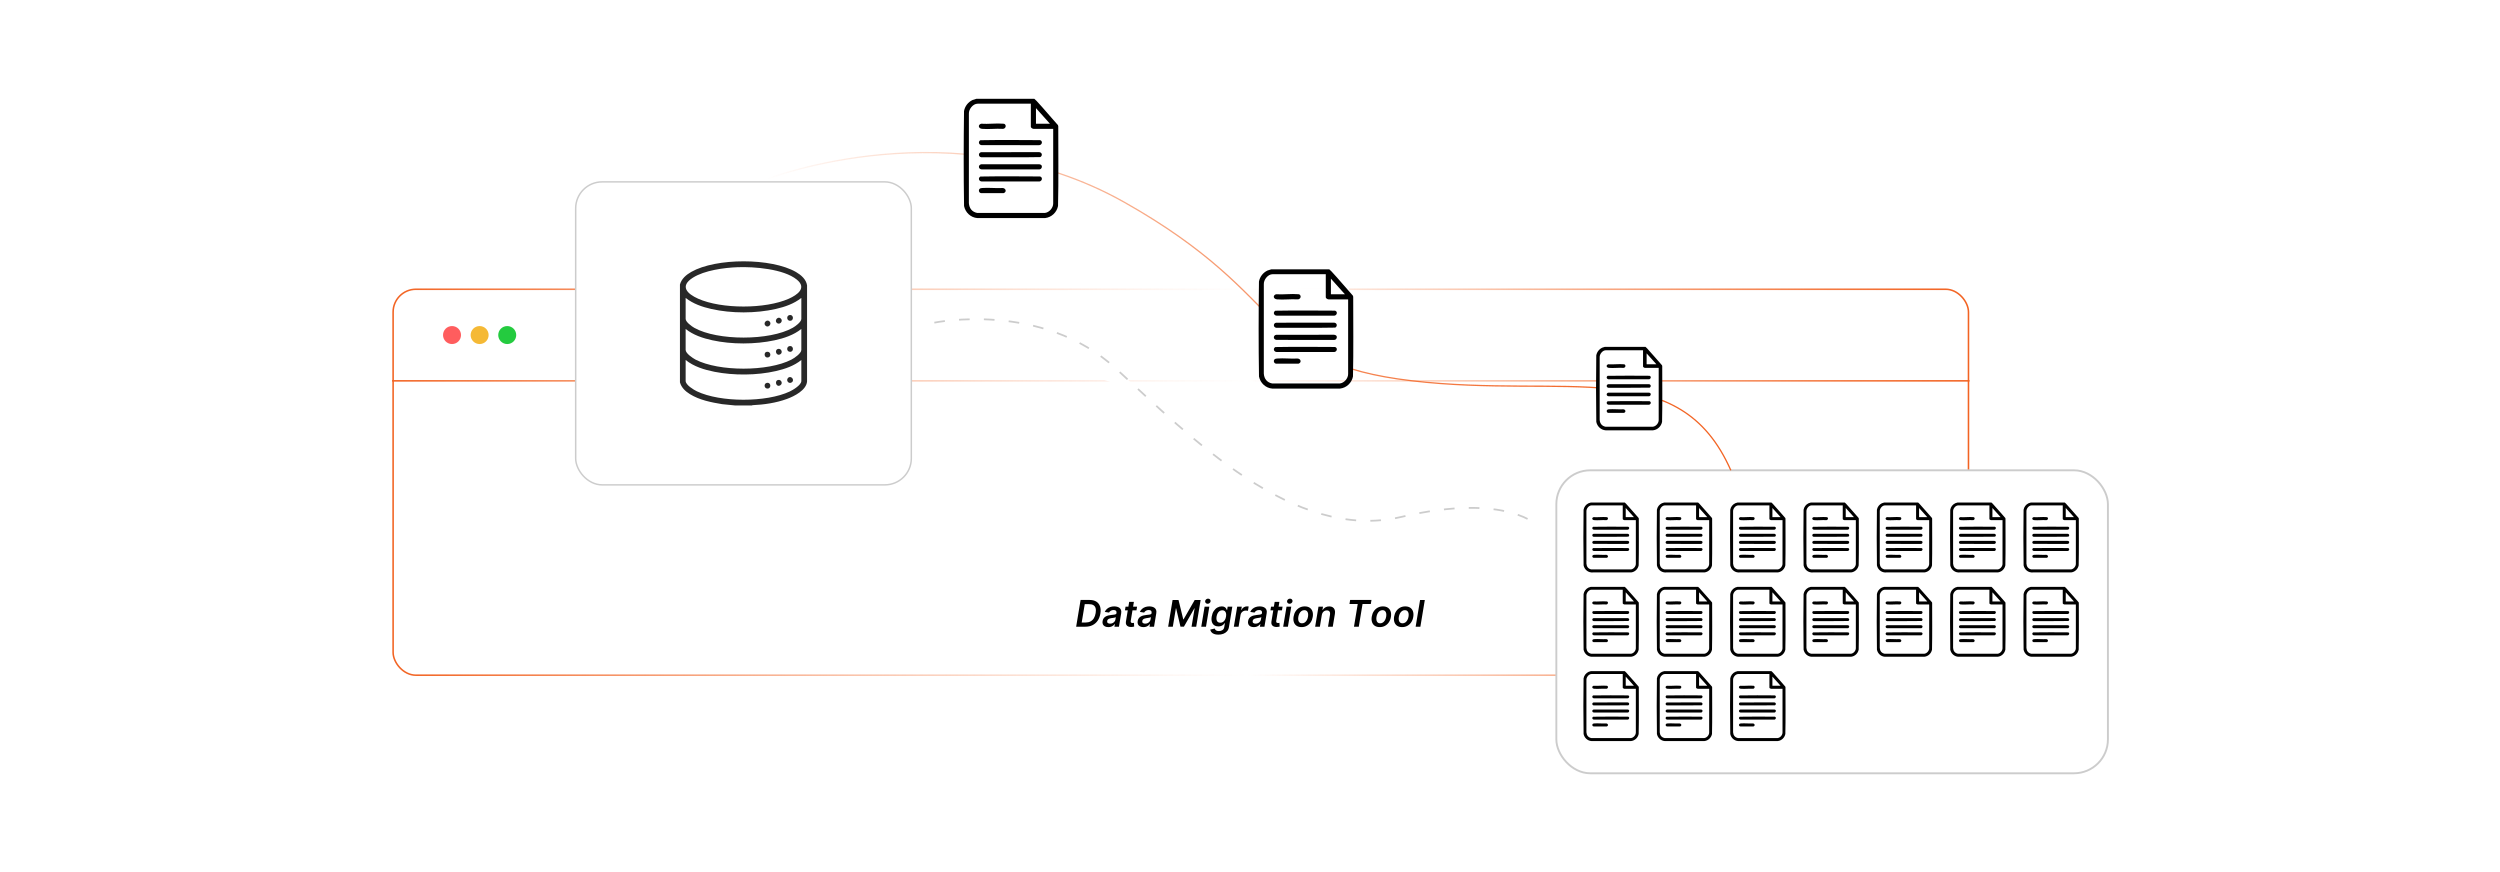 <?xml version="1.0" encoding="UTF-8"?><svg id="a" xmlns="http://www.w3.org/2000/svg" xmlns:xlink="http://www.w3.org/1999/xlink" viewBox="0 0 860 300"><defs><linearGradient id="b" x1="134.959" y1="165.888" x2="677.429" y2="165.888" gradientUnits="userSpaceOnUse"><stop offset="0" stop-color="#f26322"/><stop offset=".127" stop-color="#f26322" stop-opacity=".718"/><stop offset=".276" stop-color="#f26322" stop-opacity=".413"/><stop offset=".4" stop-color="#f26322" stop-opacity=".19"/><stop offset=".492" stop-color="#f26322" stop-opacity=".052"/><stop offset=".542" stop-color="#f26322" stop-opacity="0"/><stop offset=".6" stop-color="#f26322" stop-opacity=".15"/><stop offset=".747" stop-color="#f26322" stop-opacity=".51"/><stop offset=".868" stop-color="#f26322" stop-opacity=".774"/><stop offset=".955" stop-color="#f26322" stop-opacity=".938"/><stop offset="1" stop-color="#f26322"/></linearGradient><filter id="c" x="119.21" y="83.564" width="574.08" height="164.88" filterUnits="userSpaceOnUse"><feOffset dx="0" dy="0"/><feGaussianBlur result="d" stdDeviation="5.178"/><feFlood flood-color="#848484" flood-opacity=".3"/><feComposite in2="d" operator="in"/><feComposite in="SourceGraphic"/></filter><linearGradient id="e" x1="134.875" y1="131.012" x2="677.514" y2="131.012" xlink:href="#b"/><filter id="f" x="188.559" y="53.073" width="134.4" height="123.36" filterUnits="userSpaceOnUse"><feOffset dx="0" dy="0"/><feGaussianBlur result="g" stdDeviation="3.022"/><feFlood flood-color="#969696" flood-opacity=".3"/><feComposite in2="g" operator="in"/><feComposite in="SourceGraphic"/></filter><filter id="h" x="523.203" y="149.637" width="214.08" height="128.4" filterUnits="userSpaceOnUse"><feOffset dx="0" dy="0"/><feGaussianBlur result="i" stdDeviation="3.873"/><feFlood flood-color="#969696" flood-opacity=".3"/><feComposite in2="i" operator="in"/><feComposite in="SourceGraphic"/></filter><linearGradient id="j" x1="263.93" y1="107.068" x2="595.609" y2="107.068" gradientUnits="userSpaceOnUse"><stop offset="0" stop-color="#f26322" stop-opacity="0"/><stop offset=".13" stop-color="#f26322" stop-opacity=".202"/><stop offset=".303" stop-color="#f26322" stop-opacity=".442"/><stop offset=".47" stop-color="#f26322" stop-opacity=".642"/><stop offset=".628" stop-color="#f26322" stop-opacity=".797"/><stop offset=".773" stop-color="#f26322" stop-opacity=".909"/><stop offset=".901" stop-color="#f26322" stop-opacity=".976"/><stop offset="1" stop-color="#f26322"/></linearGradient></defs><rect x="135.23" y="99.504" width="541.928" height="132.768" rx="7.845" ry="7.845" fill="none" filter="url(#c)" stroke="url(#b)" stroke-miterlimit="10" stroke-width=".541"/><line x1="134.875" y1="131.012" x2="677.514" y2="131.012" fill="none" stroke="url(#e)" stroke-miterlimit="10" stroke-width=".541"/><circle cx="155.495" cy="115.258" r="3.095" fill="#ff5d5e"/><circle cx="164.991" cy="115.258" r="3.095" fill="#f5b935"/><circle cx="174.486" cy="115.258" r="3.095" fill="#24cb3f"/><rect x="198.033" y="62.568" width="115.461" height="104.224" rx="9.098" ry="9.098" fill="#fff" filter="url(#f)" stroke="#ccc" stroke-miterlimit="10" stroke-width=".514"/><path d="M258.666,139.469h-5.893l-4.386-.439c-3.758-.614-7.793-1.424-11.064-3.454-1.564-.971-2.913-2.224-3.423-4.05v-33.656c.558-2.007,2.16-3.344,3.903-4.339,8.498-4.854,27.567-4.866,36.036.053,1.714.995,3.489,2.51,3.789,4.582v33.064c-.26,3.009-4.415,5.084-6.899,5.997-3.731,1.372-7.892,1.979-11.856,2.154l-.207.089ZM253.78,91.915c-4.681.174-11.436,1.078-15.433,3.612-4.646,2.945-1.922,5.559,1.815,7.226,8.053,3.592,23.147,3.592,31.201,0,2.872-1.281,6.338-3.672,2.716-6.59-4.537-3.655-14.637-4.459-20.298-4.248ZM275.66,102.482c-2.525,2.012-5.672,3.093-8.795,3.802-6.909,1.568-15.224,1.569-22.136.015-3.151-.708-6.318-1.792-8.866-3.817v7.218c0,1.084,2.119,2.591,2.987,3.077,7.979,4.469,25.915,4.479,33.878-.03.853-.483,2.932-1.981,2.932-3.047v-7.218ZM275.66,113.159c-2.626,2.102-5.945,3.202-9.207,3.903-6.719,1.444-14.738,1.453-21.453-.015-3.239-.708-6.529-1.799-9.137-3.888v7.218c0,1.183,2.456,2.839,3.414,3.333,8.037,4.145,24.934,4.141,32.968,0,.963-.497,3.414-2.143,3.414-3.333v-7.218ZM275.66,123.837c-2.48,2.022-5.619,3.091-8.71,3.802-6.612,1.521-14.53,1.568-21.182.257-3.493-.689-7.106-1.803-9.905-4.059v7.218c0,1.367,2.777,3.039,3.871,3.56,8.076,3.846,23.851,3.86,31.943.058,1.118-.525,3.983-2.221,3.983-3.618v-7.218Z" fill="#282828"/><path d="M267.784,130.686c.991-.111,1.609,1.245.646,1.849-1.444.906-2.173-1.677-.646-1.849Z" fill="#282828"/><path d="M263.766,131.715c1.559-.319,1.668,2.057.153,1.95-1.12-.079-1.205-1.735-.153-1.95Z" fill="#282828"/><path d="M271.078,130.016c.983-1.029,2.459.693,1.295,1.509-1.035.726-2.117-.648-1.295-1.509Z" fill="#282828"/><path d="M267.784,120.01c.987-.135,1.61,1.274.648,1.849-1.401.837-2.22-1.634-.648-1.849Z" fill="#282828"/><path d="M271.538,119.073c1.543-.315,1.65,1.998.236,1.952-1.228-.04-1.295-1.736-.236-1.952Z" fill="#282828"/><path d="M263.679,121.037c1.487-.34,1.789,1.674.56,1.927-1.369.281-1.59-1.692-.56-1.927Z" fill="#282828"/><path d="M263.306,112.02c-.919-.919.494-2.357,1.416-1.459.942.917-.468,2.408-1.416,1.459Z" fill="#282828"/><path d="M268.629,109.6c.912.912-.459,2.333-1.418,1.461-.936-.85.44-2.439,1.418-1.461Z" fill="#282828"/><path d="M271.538,108.396c1.559-.319,1.668,2.057.153,1.95-1.101-.077-1.208-1.734-.153-1.95Z" fill="#282828"/><rect x="535.38" y="161.786" width="189.746" height="104.224" rx="11.663" ry="11.663" fill="#fff" filter="url(#h)" stroke="#ccc" stroke-miterlimit="10" stroke-width=".658"/><path d="M264.012,61.548s64.178-24.987,122.737,8.014c58.56,33.001,45.483,55.174,98.926,61.428,53.443,6.254,92.125-9.117,109.728,30.796" fill="none" stroke="url(#j)" stroke-miterlimit="10" stroke-width=".449"/><path d="M558.923,172.873c.156.132.307.273.447.422,1.482,1.583,2.86,3.283,4.315,4.889l.063.219c-.01,5.359.081,10.731-.047,16.082-.251,1.277-1.293,2.281-2.595,2.429l-13.666.003c-1.344-.094-2.428-1.131-2.686-2.432-.102-6.37-.089-12.77-.007-19.142.182-.984.815-1.799,1.716-2.229l.768-.241h11.693ZM558.219,173.859h-10.73c-.931,0-1.793,1.1-1.76,1.996l-.002,18.033c.071,1.046.622,1.786,1.669,1.994h13.665c.877-.096,1.667-1.028,1.667-1.902v-15.05h-3.968c-.167,0-.54-.218-.54-.399v-4.672ZM562.069,177.897l-2.817-3.146v3.146h2.817Z"/><path d="M560.316,186.225c.309.312.017.917-.428.878l-11.601-.002c-.691-.053-.727-.923-.048-1.034l11.649-.001c.135.002.333.063.428.159Z"/><path d="M560.316,181.341c.33.346-.007.914-.475.878l-11.461-0c-.604.016-.881-.661-.339-.999,4.009-.068,8.045-.041,12.058-.014.064.044.166.083.217.136Z"/><path d="M560.316,188.667c.33.346-.007.914-.475.878l-11.461-0c-.604.016-.881-.661-.339-.999,4.009-.068,8.045-.041,12.058-.014.064.044.166.083.217.136Z"/><path d="M548.204,183.637l11.636-.013c.622-.007.818.682.292.999-3.954.083-7.93.011-11.893.037-.631-.076-.652-.919-.035-1.023Z"/><path d="M552.99,178.007c.376.371.034.967-.478.922-1.33-.088-2.819.122-4.131,0-.748-.07-.887-.804-.19-1.033,1.448.106,3.087-.137,4.512-.002.114.011.202.03.286.113Z"/><path d="M547.904,191.015c.115-.112.363-.146.522-.159,1.31-.106,2.761.082,4.087.002.665.017.902.788.233,1.03l-4.553.004c-.422-.049-.588-.585-.288-.877Z"/><path d="M584.151,172.873c.156.132.307.273.447.422,1.482,1.583,2.86,3.283,4.315,4.889l.063.219c-.01,5.359.081,10.731-.047,16.082-.251,1.277-1.293,2.281-2.595,2.429l-13.666.003c-1.344-.094-2.428-1.131-2.686-2.432-.102-6.37-.089-12.77-.007-19.142.182-.984.815-1.799,1.716-2.229l.768-.241h11.693ZM583.446,173.859h-10.73c-.931,0-1.793,1.1-1.76,1.996l-.002,18.033c.071,1.046.622,1.786,1.669,1.994h13.665c.877-.096,1.667-1.028,1.667-1.902v-15.05h-3.968c-.167,0-.54-.218-.54-.399v-4.672ZM587.297,177.897l-2.817-3.146v3.146h2.817Z"/><path d="M585.543,186.225c.309.312.017.917-.428.878l-11.601-.002c-.691-.053-.727-.923-.048-1.034l11.649-.001c.135.002.333.063.428.159Z"/><path d="M585.543,181.341c.33.346-.007.914-.475.878l-11.461-0c-.604.016-.881-.661-.339-.999,4.009-.068,8.045-.041,12.058-.014.064.044.166.083.217.136Z"/><path d="M585.543,188.667c.33.346-.007.914-.475.878l-11.461-0c-.604.016-.881-.661-.339-.999,4.009-.068,8.045-.041,12.058-.014.064.044.166.083.217.136Z"/><path d="M573.432,183.637l11.636-.013c.622-.007.818.682.292.999-3.954.083-7.93.011-11.893.037-.631-.076-.652-.919-.035-1.023Z"/><path d="M578.218,178.007c.376.371.034.967-.478.922-1.33-.088-2.819.122-4.131,0-.748-.07-.887-.804-.19-1.033,1.448.106,3.087-.137,4.512-.002.114.011.202.03.286.113Z"/><path d="M573.132,191.015c.115-.112.363-.146.522-.159,1.31-.106,2.761.082,4.087.002.665.017.902.788.233,1.03l-4.553.004c-.422-.049-.588-.585-.288-.877Z"/><path d="M609.378,172.873c.156.132.307.273.447.422,1.482,1.583,2.86,3.283,4.315,4.889l.063.219c-.01,5.359.081,10.731-.047,16.082-.251,1.277-1.293,2.281-2.595,2.429l-13.666.003c-1.344-.094-2.428-1.131-2.686-2.432-.102-6.37-.089-12.77-.007-19.142.182-.984.815-1.799,1.716-2.229l.768-.241h11.693ZM608.674,173.859h-10.73c-.931,0-1.793,1.1-1.76,1.996l-.002,18.033c.071,1.046.622,1.786,1.669,1.994h13.665c.877-.096,1.667-1.028,1.667-1.902v-15.05h-3.968c-.167,0-.54-.218-.54-.399v-4.672ZM612.524,177.897l-2.817-3.146v3.146h2.817Z"/><path d="M610.771,186.225c.309.312.017.917-.428.878l-11.601-.002c-.691-.053-.727-.923-.048-1.034l11.649-.001c.135.002.333.063.428.159Z"/><path d="M610.771,181.341c.33.346-.007.914-.475.878l-11.461-0c-.604.016-.881-.661-.339-.999,4.009-.068,8.045-.041,12.058-.014.064.044.166.083.217.136Z"/><path d="M610.771,188.667c.33.346-.007.914-.475.878l-11.461-0c-.604.016-.881-.661-.339-.999,4.009-.068,8.045-.041,12.058-.014.064.044.166.083.217.136Z"/><path d="M598.659,183.637l11.636-.013c.622-.007.818.682.292.999-3.954.083-7.93.011-11.893.037-.631-.076-.652-.919-.035-1.023Z"/><path d="M603.445,178.007c.376.371.034.967-.478.922-1.33-.088-2.819.122-4.131,0-.748-.07-.887-.804-.19-1.033,1.448.106,3.087-.137,4.512-.002.114.011.202.03.286.113Z"/><path d="M598.359,191.015c.115-.112.363-.146.522-.159,1.31-.106,2.761.082,4.087.002.665.017.902.788.233,1.03l-4.553.004c-.422-.049-.588-.585-.288-.877Z"/><path d="M634.606,172.873c.156.132.307.273.447.422,1.482,1.583,2.86,3.283,4.315,4.889l.063.219c-.01,5.359.081,10.731-.047,16.082-.251,1.277-1.293,2.281-2.595,2.429l-13.666.003c-1.344-.094-2.428-1.131-2.686-2.432-.102-6.37-.089-12.77-.007-19.142.182-.984.815-1.799,1.716-2.229l.768-.241h11.693ZM633.901,173.859h-10.73c-.931,0-1.793,1.1-1.76,1.996l-.002,18.033c.071,1.046.622,1.786,1.669,1.994h13.665c.877-.096,1.667-1.028,1.667-1.902v-15.05h-3.968c-.167,0-.54-.218-.54-.399v-4.672ZM637.752,177.897l-2.817-3.146v3.146h2.817Z"/><path d="M635.998,186.225c.309.312.017.917-.428.878l-11.601-.002c-.691-.053-.727-.923-.048-1.034l11.649-.001c.135.002.333.063.428.159Z"/><path d="M635.998,181.341c.33.346-.007.914-.475.878l-11.461-0c-.604.016-.881-.661-.339-.999,4.009-.068,8.045-.041,12.058-.014.064.044.166.083.217.136Z"/><path d="M635.998,188.667c.33.346-.007.914-.475.878l-11.461-0c-.604.016-.881-.661-.339-.999,4.009-.068,8.045-.041,12.058-.014.064.044.166.083.217.136Z"/><path d="M623.887,183.637l11.636-.013c.622-.007.818.682.292.999-3.954.083-7.93.011-11.893.037-.631-.076-.652-.919-.035-1.023Z"/><path d="M628.673,178.007c.376.371.034.967-.478.922-1.33-.088-2.819.122-4.131,0-.748-.07-.887-.804-.19-1.033,1.448.106,3.087-.137,4.512-.002.114.011.202.03.286.113Z"/><path d="M623.587,191.015c.115-.112.363-.146.522-.159,1.31-.106,2.761.082,4.087.002.665.017.902.788.233,1.03l-4.553.004c-.422-.049-.588-.585-.288-.877Z"/><path d="M659.833,172.873c.156.132.307.273.447.422,1.482,1.583,2.86,3.283,4.315,4.889l.063.219c-.01,5.359.081,10.731-.047,16.082-.251,1.277-1.293,2.281-2.595,2.429l-13.666.003c-1.344-.094-2.428-1.131-2.686-2.432-.102-6.37-.089-12.77-.007-19.142.182-.984.815-1.799,1.716-2.229l.768-.241h11.693ZM659.129,173.859h-10.73c-.931,0-1.793,1.1-1.76,1.996l-.002,18.033c.071,1.046.622,1.786,1.669,1.994h13.665c.877-.096,1.667-1.028,1.667-1.902v-15.05h-3.968c-.167,0-.54-.218-.54-.399v-4.672ZM662.979,177.897l-2.817-3.146v3.146h2.817Z"/><path d="M661.226,186.225c.309.312.017.917-.428.878l-11.601-.002c-.691-.053-.727-.923-.048-1.034l11.649-.001c.135.002.333.063.428.159Z"/><path d="M661.226,181.341c.33.346-.007.914-.475.878l-11.461-0c-.604.016-.881-.661-.339-.999,4.009-.068,8.045-.041,12.058-.014.064.044.166.083.217.136Z"/><path d="M661.226,188.667c.33.346-.007.914-.475.878l-11.461-0c-.604.016-.881-.661-.339-.999,4.009-.068,8.045-.041,12.058-.014.064.044.166.083.217.136Z"/><path d="M649.114,183.637l11.636-.013c.622-.007.818.682.292.999-3.954.083-7.93.011-11.893.037-.631-.076-.652-.919-.035-1.023Z"/><path d="M653.9,178.007c.376.371.034.967-.478.922-1.33-.088-2.819.122-4.131,0-.748-.07-.887-.804-.19-1.033,1.448.106,3.087-.137,4.512-.002.114.011.202.03.286.113Z"/><path d="M648.814,191.015c.115-.112.363-.146.522-.159,1.31-.106,2.761.082,4.087.002.665.017.902.788.233,1.03l-4.553.004c-.422-.049-.588-.585-.288-.877Z"/><path d="M685.061,172.873c.156.132.307.273.447.422,1.482,1.583,2.86,3.283,4.315,4.889l.063.219c-.01,5.359.081,10.731-.047,16.082-.251,1.277-1.293,2.281-2.595,2.429l-13.666.003c-1.344-.094-2.428-1.131-2.686-2.432-.102-6.37-.089-12.77-.007-19.142.182-.984.815-1.799,1.716-2.229l.768-.241h11.693ZM684.356,173.859h-10.73c-.931,0-1.793,1.1-1.76,1.996l-.002,18.033c.071,1.046.622,1.786,1.669,1.994h13.665c.877-.096,1.667-1.028,1.667-1.902v-15.05h-3.968c-.167,0-.54-.218-.54-.399v-4.672ZM688.207,177.897l-2.817-3.146v3.146h2.817Z"/><path d="M686.453,186.225c.309.312.017.917-.428.878l-11.601-.002c-.691-.053-.727-.923-.048-1.034l11.649-.001c.135.002.333.063.428.159Z"/><path d="M686.453,181.341c.33.346-.007.914-.475.878l-11.461-0c-.604.016-.881-.661-.339-.999,4.009-.068,8.045-.041,12.058-.014.064.044.166.083.217.136Z"/><path d="M686.453,188.667c.33.346-.007.914-.475.878l-11.461-0c-.604.016-.881-.661-.339-.999,4.009-.068,8.045-.041,12.058-.014.064.044.166.083.217.136Z"/><path d="M674.342,183.637l11.636-.013c.622-.007.818.682.292.999-3.954.083-7.93.011-11.893.037-.631-.076-.652-.919-.035-1.023Z"/><path d="M679.128,178.007c.376.371.034.967-.478.922-1.33-.088-2.819.122-4.131,0-.748-.07-.887-.804-.19-1.033,1.448.106,3.087-.137,4.512-.002.114.011.202.03.286.113Z"/><path d="M674.042,191.015c.115-.112.363-.146.522-.159,1.31-.106,2.761.082,4.087.002.665.017.902.788.233,1.03l-4.553.004c-.422-.049-.588-.585-.288-.877Z"/><path d="M710.288,172.873c.156.132.307.273.447.422,1.482,1.583,2.86,3.283,4.315,4.889l.063.219c-.01,5.359.081,10.731-.047,16.082-.251,1.277-1.293,2.281-2.595,2.429l-13.666.003c-1.344-.094-2.428-1.131-2.686-2.432-.102-6.37-.089-12.77-.007-19.142.182-.984.815-1.799,1.716-2.229l.768-.241h11.693ZM709.584,173.859h-10.73c-.931,0-1.793,1.1-1.76,1.996l-.002,18.033c.071,1.046.622,1.786,1.669,1.994h13.665c.877-.096,1.667-1.028,1.667-1.902v-15.05h-3.968c-.167,0-.54-.218-.54-.399v-4.672ZM713.434,177.897l-2.817-3.146v3.146h2.817Z"/><path d="M711.681,186.225c.309.312.017.917-.428.878l-11.601-.002c-.691-.053-.727-.923-.048-1.034l11.649-.001c.135.002.333.063.428.159Z"/><path d="M711.681,181.341c.33.346-.007.914-.475.878l-11.461-0c-.604.016-.881-.661-.339-.999,4.009-.068,8.045-.041,12.058-.014.064.044.166.083.217.136Z"/><path d="M711.681,188.667c.33.346-.007.914-.475.878l-11.461-0c-.604.016-.881-.661-.339-.999,4.009-.068,8.045-.041,12.058-.014.064.044.166.083.217.136Z"/><path d="M699.569,183.637l11.636-.013c.622-.007.818.682.292.999-3.954.083-7.93.011-11.893.037-.631-.076-.652-.919-.035-1.023Z"/><path d="M704.355,178.007c.376.371.034.967-.478.922-1.33-.088-2.819.122-4.131,0-.748-.07-.887-.804-.19-1.033,1.448.106,3.087-.137,4.512-.002.114.011.202.03.286.113Z"/><path d="M699.269,191.015c.115-.112.363-.146.522-.159,1.31-.106,2.761.082,4.087.002.665.017.902.788.233,1.03l-4.553.004c-.422-.049-.588-.585-.288-.877Z"/><path d="M558.923,201.876c.156.132.307.273.447.422,1.482,1.583,2.86,3.283,4.315,4.889l.063.219c-.01,5.359.081,10.731-.047,16.082-.251,1.277-1.293,2.281-2.595,2.429l-13.666.003c-1.344-.094-2.428-1.131-2.686-2.432-.102-6.37-.089-12.77-.007-19.142.182-.984.815-1.799,1.716-2.229l.768-.241h11.693ZM558.219,202.862h-10.73c-.931,0-1.793,1.1-1.76,1.996l-.002,18.033c.071,1.046.622,1.786,1.669,1.994h13.665c.877-.096,1.667-1.028,1.667-1.902v-15.05h-3.968c-.167,0-.54-.218-.54-.399v-4.672ZM562.069,206.9l-2.817-3.146v3.146h2.817Z"/><path d="M560.316,215.228c.309.312.017.917-.428.878l-11.601-.002c-.691-.053-.727-.923-.048-1.034l11.649-.001c.135.002.333.063.428.159Z"/><path d="M560.316,210.345c.33.346-.007.914-.475.878l-11.461-0c-.604.016-.881-.661-.339-.999,4.009-.068,8.045-.041,12.058-.014.064.044.166.083.217.136Z"/><path d="M560.316,217.67c.33.346-.007.914-.475.878l-11.461-0c-.604.016-.881-.661-.339-.999,4.009-.068,8.045-.041,12.058-.014.064.044.166.083.217.136Z"/><path d="M548.204,212.64l11.636-.013c.622-.007.818.682.292.999-3.954.083-7.93.011-11.893.037-.631-.076-.652-.919-.035-1.023Z"/><path d="M552.99,207.01c.376.371.034.967-.478.922-1.33-.088-2.819.122-4.131,0-.748-.07-.887-.804-.19-1.033,1.448.106,3.087-.137,4.512-.002.114.011.202.03.286.113Z"/><path d="M547.904,220.018c.115-.112.363-.146.522-.159,1.31-.106,2.761.082,4.087.002.665.017.902.788.233,1.03l-4.553.004c-.422-.049-.588-.585-.288-.877Z"/><path d="M584.151,201.876c.156.132.307.273.447.422,1.482,1.583,2.86,3.283,4.315,4.889l.063.219c-.01,5.359.081,10.731-.047,16.082-.251,1.277-1.293,2.281-2.595,2.429l-13.666.003c-1.344-.094-2.428-1.131-2.686-2.432-.102-6.37-.089-12.77-.007-19.142.182-.984.815-1.799,1.716-2.229l.768-.241h11.693ZM583.446,202.862h-10.73c-.931,0-1.793,1.1-1.76,1.996l-.002,18.033c.071,1.046.622,1.786,1.669,1.994h13.665c.877-.096,1.667-1.028,1.667-1.902v-15.05h-3.968c-.167,0-.54-.218-.54-.399v-4.672ZM587.297,206.9l-2.817-3.146v3.146h2.817Z"/><path d="M585.543,215.228c.309.312.017.917-.428.878l-11.601-.002c-.691-.053-.727-.923-.048-1.034l11.649-.001c.135.002.333.063.428.159Z"/><path d="M585.543,210.345c.33.346-.007.914-.475.878l-11.461-0c-.604.016-.881-.661-.339-.999,4.009-.068,8.045-.041,12.058-.014.064.044.166.083.217.136Z"/><path d="M585.543,217.67c.33.346-.007.914-.475.878l-11.461-0c-.604.016-.881-.661-.339-.999,4.009-.068,8.045-.041,12.058-.014.064.044.166.083.217.136Z"/><path d="M573.432,212.64l11.636-.013c.622-.007.818.682.292.999-3.954.083-7.93.011-11.893.037-.631-.076-.652-.919-.035-1.023Z"/><path d="M578.218,207.01c.376.371.034.967-.478.922-1.33-.088-2.819.122-4.131,0-.748-.07-.887-.804-.19-1.033,1.448.106,3.087-.137,4.512-.002.114.011.202.03.286.113Z"/><path d="M573.132,220.018c.115-.112.363-.146.522-.159,1.31-.106,2.761.082,4.087.002.665.017.902.788.233,1.03l-4.553.004c-.422-.049-.588-.585-.288-.877Z"/><path d="M609.378,201.876c.156.132.307.273.447.422,1.482,1.583,2.86,3.283,4.315,4.889l.063.219c-.01,5.359.081,10.731-.047,16.082-.251,1.277-1.293,2.281-2.595,2.429l-13.666.003c-1.344-.094-2.428-1.131-2.686-2.432-.102-6.37-.089-12.77-.007-19.142.182-.984.815-1.799,1.716-2.229l.768-.241h11.693ZM608.674,202.862h-10.73c-.931,0-1.793,1.1-1.76,1.996l-.002,18.033c.071,1.046.622,1.786,1.669,1.994h13.665c.877-.096,1.667-1.028,1.667-1.902v-15.05h-3.968c-.167,0-.54-.218-.54-.399v-4.672ZM612.524,206.9l-2.817-3.146v3.146h2.817Z"/><path d="M610.771,215.228c.309.312.017.917-.428.878l-11.601-.002c-.691-.053-.727-.923-.048-1.034l11.649-.001c.135.002.333.063.428.159Z"/><path d="M610.771,210.345c.33.346-.007.914-.475.878l-11.461-0c-.604.016-.881-.661-.339-.999,4.009-.068,8.045-.041,12.058-.014.064.044.166.083.217.136Z"/><path d="M610.771,217.67c.33.346-.007.914-.475.878l-11.461-0c-.604.016-.881-.661-.339-.999,4.009-.068,8.045-.041,12.058-.014.064.044.166.083.217.136Z"/><path d="M598.659,212.64l11.636-.013c.622-.007.818.682.292.999-3.954.083-7.93.011-11.893.037-.631-.076-.652-.919-.035-1.023Z"/><path d="M603.445,207.01c.376.371.034.967-.478.922-1.33-.088-2.819.122-4.131,0-.748-.07-.887-.804-.19-1.033,1.448.106,3.087-.137,4.512-.002.114.011.202.03.286.113Z"/><path d="M598.359,220.018c.115-.112.363-.146.522-.159,1.31-.106,2.761.082,4.087.002.665.017.902.788.233,1.03l-4.553.004c-.422-.049-.588-.585-.288-.877Z"/><path d="M634.606,201.876c.156.132.307.273.447.422,1.482,1.583,2.86,3.283,4.315,4.889l.063.219c-.01,5.359.081,10.731-.047,16.082-.251,1.277-1.293,2.281-2.595,2.429l-13.666.003c-1.344-.094-2.428-1.131-2.686-2.432-.102-6.37-.089-12.77-.007-19.142.182-.984.815-1.799,1.716-2.229l.768-.241h11.693ZM633.901,202.862h-10.73c-.931,0-1.793,1.1-1.76,1.996l-.002,18.033c.071,1.046.622,1.786,1.669,1.994h13.665c.877-.096,1.667-1.028,1.667-1.902v-15.05h-3.968c-.167,0-.54-.218-.54-.399v-4.672ZM637.752,206.9l-2.817-3.146v3.146h2.817Z"/><path d="M635.998,215.228c.309.312.017.917-.428.878l-11.601-.002c-.691-.053-.727-.923-.048-1.034l11.649-.001c.135.002.333.063.428.159Z"/><path d="M635.998,210.345c.33.346-.007.914-.475.878l-11.461-0c-.604.016-.881-.661-.339-.999,4.009-.068,8.045-.041,12.058-.014.064.044.166.083.217.136Z"/><path d="M635.998,217.67c.33.346-.007.914-.475.878l-11.461-0c-.604.016-.881-.661-.339-.999,4.009-.068,8.045-.041,12.058-.014.064.044.166.083.217.136Z"/><path d="M623.887,212.64l11.636-.013c.622-.007.818.682.292.999-3.954.083-7.93.011-11.893.037-.631-.076-.652-.919-.035-1.023Z"/><path d="M628.673,207.01c.376.371.034.967-.478.922-1.33-.088-2.819.122-4.131,0-.748-.07-.887-.804-.19-1.033,1.448.106,3.087-.137,4.512-.002.114.011.202.03.286.113Z"/><path d="M623.587,220.018c.115-.112.363-.146.522-.159,1.31-.106,2.761.082,4.087.002.665.017.902.788.233,1.03l-4.553.004c-.422-.049-.588-.585-.288-.877Z"/><path d="M659.833,201.876c.156.132.307.273.447.422,1.482,1.583,2.86,3.283,4.315,4.889l.063.219c-.01,5.359.081,10.731-.047,16.082-.251,1.277-1.293,2.281-2.595,2.429l-13.666.003c-1.344-.094-2.428-1.131-2.686-2.432-.102-6.37-.089-12.77-.007-19.142.182-.984.815-1.799,1.716-2.229l.768-.241h11.693ZM659.129,202.862h-10.73c-.931,0-1.793,1.1-1.76,1.996l-.002,18.033c.071,1.046.622,1.786,1.669,1.994h13.665c.877-.096,1.667-1.028,1.667-1.902v-15.05h-3.968c-.167,0-.54-.218-.54-.399v-4.672ZM662.979,206.9l-2.817-3.146v3.146h2.817Z"/><path d="M661.226,215.228c.309.312.017.917-.428.878l-11.601-.002c-.691-.053-.727-.923-.048-1.034l11.649-.001c.135.002.333.063.428.159Z"/><path d="M661.226,210.345c.33.346-.007.914-.475.878l-11.461-0c-.604.016-.881-.661-.339-.999,4.009-.068,8.045-.041,12.058-.014.064.044.166.083.217.136Z"/><path d="M661.226,217.67c.33.346-.007.914-.475.878l-11.461-0c-.604.016-.881-.661-.339-.999,4.009-.068,8.045-.041,12.058-.014.064.044.166.083.217.136Z"/><path d="M649.114,212.64l11.636-.013c.622-.007.818.682.292.999-3.954.083-7.93.011-11.893.037-.631-.076-.652-.919-.035-1.023Z"/><path d="M653.9,207.01c.376.371.034.967-.478.922-1.33-.088-2.819.122-4.131,0-.748-.07-.887-.804-.19-1.033,1.448.106,3.087-.137,4.512-.002.114.011.202.03.286.113Z"/><path d="M648.814,220.018c.115-.112.363-.146.522-.159,1.31-.106,2.761.082,4.087.002.665.017.902.788.233,1.03l-4.553.004c-.422-.049-.588-.585-.288-.877Z"/><path d="M685.061,201.876c.156.132.307.273.447.422,1.482,1.583,2.86,3.283,4.315,4.889l.063.219c-.01,5.359.081,10.731-.047,16.082-.251,1.277-1.293,2.281-2.595,2.429l-13.666.003c-1.344-.094-2.428-1.131-2.686-2.432-.102-6.37-.089-12.77-.007-19.142.182-.984.815-1.799,1.716-2.229l.768-.241h11.693ZM684.356,202.862h-10.73c-.931,0-1.793,1.1-1.76,1.996l-.002,18.033c.071,1.046.622,1.786,1.669,1.994h13.665c.877-.096,1.667-1.028,1.667-1.902v-15.05h-3.968c-.167,0-.54-.218-.54-.399v-4.672ZM688.207,206.9l-2.817-3.146v3.146h2.817Z"/><path d="M686.453,215.228c.309.312.017.917-.428.878l-11.601-.002c-.691-.053-.727-.923-.048-1.034l11.649-.001c.135.002.333.063.428.159Z"/><path d="M686.453,210.345c.33.346-.007.914-.475.878l-11.461-0c-.604.016-.881-.661-.339-.999,4.009-.068,8.045-.041,12.058-.014.064.044.166.083.217.136Z"/><path d="M686.453,217.67c.33.346-.007.914-.475.878l-11.461-0c-.604.016-.881-.661-.339-.999,4.009-.068,8.045-.041,12.058-.014.064.044.166.083.217.136Z"/><path d="M674.342,212.64l11.636-.013c.622-.007.818.682.292.999-3.954.083-7.93.011-11.893.037-.631-.076-.652-.919-.035-1.023Z"/><path d="M679.128,207.01c.376.371.034.967-.478.922-1.33-.088-2.819.122-4.131,0-.748-.07-.887-.804-.19-1.033,1.448.106,3.087-.137,4.512-.002.114.011.202.03.286.113Z"/><path d="M674.042,220.018c.115-.112.363-.146.522-.159,1.31-.106,2.761.082,4.087.002.665.017.902.788.233,1.03l-4.553.004c-.422-.049-.588-.585-.288-.877Z"/><path d="M710.288,201.876c.156.132.307.273.447.422,1.482,1.583,2.86,3.283,4.315,4.889l.063.219c-.01,5.359.081,10.731-.047,16.082-.251,1.277-1.293,2.281-2.595,2.429l-13.666.003c-1.344-.094-2.428-1.131-2.686-2.432-.102-6.37-.089-12.77-.007-19.142.182-.984.815-1.799,1.716-2.229l.768-.241h11.693ZM709.584,202.862h-10.73c-.931,0-1.793,1.1-1.76,1.996l-.002,18.033c.071,1.046.622,1.786,1.669,1.994h13.665c.877-.096,1.667-1.028,1.667-1.902v-15.05h-3.968c-.167,0-.54-.218-.54-.399v-4.672ZM713.434,206.9l-2.817-3.146v3.146h2.817Z"/><path d="M711.681,215.228c.309.312.017.917-.428.878l-11.601-.002c-.691-.053-.727-.923-.048-1.034l11.649-.001c.135.002.333.063.428.159Z"/><path d="M711.681,210.345c.33.346-.007.914-.475.878l-11.461-0c-.604.016-.881-.661-.339-.999,4.009-.068,8.045-.041,12.058-.014.064.044.166.083.217.136Z"/><path d="M711.681,217.67c.33.346-.007.914-.475.878l-11.461-0c-.604.016-.881-.661-.339-.999,4.009-.068,8.045-.041,12.058-.014.064.044.166.083.217.136Z"/><path d="M699.569,212.64l11.636-.013c.622-.007.818.682.292.999-3.954.083-7.93.011-11.893.037-.631-.076-.652-.919-.035-1.023Z"/><path d="M704.355,207.01c.376.371.034.967-.478.922-1.33-.088-2.819.122-4.131,0-.748-.07-.887-.804-.19-1.033,1.448.106,3.087-.137,4.512-.002.114.011.202.03.286.113Z"/><path d="M699.269,220.018c.115-.112.363-.146.522-.159,1.31-.106,2.761.082,4.087.002.665.017.902.788.233,1.03l-4.553.004c-.422-.049-.588-.585-.288-.877Z"/><path d="M558.923,230.879c.156.132.307.273.447.422,1.482,1.583,2.86,3.283,4.315,4.889l.063.219c-.01,5.359.081,10.731-.047,16.082-.251,1.277-1.293,2.281-2.595,2.429l-13.666.003c-1.344-.094-2.428-1.131-2.686-2.432-.102-6.37-.089-12.77-.007-19.142.182-.984.815-1.799,1.716-2.229l.768-.241h11.693ZM558.219,231.865h-10.73c-.931,0-1.793,1.1-1.76,1.996l-.002,18.033c.071,1.046.622,1.786,1.669,1.994h13.665c.877-.096,1.667-1.028,1.667-1.902v-15.05h-3.968c-.167,0-.54-.218-.54-.399v-4.672ZM562.069,235.903l-2.817-3.146v3.146h2.817Z"/><path d="M560.316,244.231c.309.312.017.917-.428.878l-11.601-.002c-.691-.053-.727-.923-.048-1.034l11.649-.001c.135.002.333.063.428.159Z"/><path d="M560.316,239.347c.33.346-.007.914-.475.878l-11.461-0c-.604.016-.881-.661-.339-.999,4.009-.068,8.045-.041,12.058-.014.064.044.166.083.217.136Z"/><path d="M560.316,246.673c.33.346-.007.914-.475.878l-11.461-0c-.604.016-.881-.661-.339-.999,4.009-.068,8.045-.041,12.058-.014.064.044.166.083.217.136Z"/><path d="M548.204,241.643l11.636-.013c.622-.007.818.682.292.999-3.954.083-7.93.011-11.893.037-.631-.076-.652-.919-.035-1.023Z"/><path d="M552.99,236.013c.376.371.034.967-.478.922-1.33-.088-2.819.122-4.131,0-.748-.07-.887-.804-.19-1.033,1.448.106,3.087-.137,4.512-.002.114.011.202.03.286.113Z"/><path d="M547.904,249.021c.115-.112.363-.146.522-.159,1.31-.106,2.761.082,4.087.002.665.017.902.788.233,1.03l-4.553.004c-.422-.049-.588-.585-.288-.877Z"/><path d="M584.151,230.879c.156.132.307.273.447.422,1.482,1.583,2.86,3.283,4.315,4.889l.063.219c-.01,5.359.081,10.731-.047,16.082-.251,1.277-1.293,2.281-2.595,2.429l-13.666.003c-1.344-.094-2.428-1.131-2.686-2.432-.102-6.37-.089-12.77-.007-19.142.182-.984.815-1.799,1.716-2.229l.768-.241h11.693ZM583.446,231.865h-10.73c-.931,0-1.793,1.1-1.76,1.996l-.002,18.033c.071,1.046.622,1.786,1.669,1.994h13.665c.877-.096,1.667-1.028,1.667-1.902v-15.05h-3.968c-.167,0-.54-.218-.54-.399v-4.672ZM587.297,235.903l-2.817-3.146v3.146h2.817Z"/><path d="M585.543,244.231c.309.312.017.917-.428.878l-11.601-.002c-.691-.053-.727-.923-.048-1.034l11.649-.001c.135.002.333.063.428.159Z"/><path d="M585.543,239.347c.33.346-.007.914-.475.878l-11.461-0c-.604.016-.881-.661-.339-.999,4.009-.068,8.045-.041,12.058-.014.064.044.166.083.217.136Z"/><path d="M585.543,246.673c.33.346-.007.914-.475.878l-11.461-0c-.604.016-.881-.661-.339-.999,4.009-.068,8.045-.041,12.058-.014.064.044.166.083.217.136Z"/><path d="M573.432,241.643l11.636-.013c.622-.007.818.682.292.999-3.954.083-7.93.011-11.893.037-.631-.076-.652-.919-.035-1.023Z"/><path d="M578.218,236.013c.376.371.034.967-.478.922-1.33-.088-2.819.122-4.131,0-.748-.07-.887-.804-.19-1.033,1.448.106,3.087-.137,4.512-.002.114.011.202.03.286.113Z"/><path d="M573.132,249.021c.115-.112.363-.146.522-.159,1.31-.106,2.761.082,4.087.002.665.017.902.788.233,1.03l-4.553.004c-.422-.049-.588-.585-.288-.877Z"/><path d="M609.378,230.879c.156.132.307.273.447.422,1.482,1.583,2.86,3.283,4.315,4.889l.063.219c-.01,5.359.081,10.731-.047,16.082-.251,1.277-1.293,2.281-2.595,2.429l-13.666.003c-1.344-.094-2.428-1.131-2.686-2.432-.102-6.37-.089-12.77-.007-19.142.182-.984.815-1.799,1.716-2.229l.768-.241h11.693ZM608.674,231.865h-10.73c-.931,0-1.793,1.1-1.76,1.996l-.002,18.033c.071,1.046.622,1.786,1.669,1.994h13.665c.877-.096,1.667-1.028,1.667-1.902v-15.05h-3.968c-.167,0-.54-.218-.54-.399v-4.672ZM612.524,235.903l-2.817-3.146v3.146h2.817Z"/><path d="M610.771,244.231c.309.312.017.917-.428.878l-11.601-.002c-.691-.053-.727-.923-.048-1.034l11.649-.001c.135.002.333.063.428.159Z"/><path d="M610.771,239.347c.33.346-.007.914-.475.878l-11.461-0c-.604.016-.881-.661-.339-.999,4.009-.068,8.045-.041,12.058-.014.064.044.166.083.217.136Z"/><path d="M610.771,246.673c.33.346-.007.914-.475.878l-11.461-0c-.604.016-.881-.661-.339-.999,4.009-.068,8.045-.041,12.058-.014.064.044.166.083.217.136Z"/><path d="M598.659,241.643l11.636-.013c.622-.007.818.682.292.999-3.954.083-7.93.011-11.893.037-.631-.076-.652-.919-.035-1.023Z"/><path d="M603.445,236.013c.376.371.034.967-.478.922-1.33-.088-2.819.122-4.131,0-.748-.07-.887-.804-.19-1.033,1.448.106,3.087-.137,4.512-.002.114.011.202.03.286.113Z"/><path d="M598.359,249.021c.115-.112.363-.146.522-.159,1.31-.106,2.761.082,4.087.002.665.017.902.788.233,1.03l-4.553.004c-.422-.049-.588-.585-.288-.877Z"/><rect x="332.801" y="40.439" width="29.822" height="29.822" fill="#fff"/><path d="M355.812,33.99c.266.225.524.465.762.72,2.529,2.701,4.88,5.601,7.362,8.342l.108.373c-.017,9.143.139,18.309-.08,27.44-.428,2.178-2.206,3.892-4.428,4.145l-23.317.005c-2.294-.161-4.143-1.93-4.583-4.15-.175-10.869-.152-21.789-.012-32.66.311-1.679,1.391-3.069,2.927-3.803l1.31-.412h19.95ZM354.61,35.672h-18.308c-1.589,0-3.06,1.877-3.004,3.406l-.004,30.769c.122,1.786,1.061,3.047,2.847,3.402h23.316c1.497-.164,2.844-1.754,2.844-3.245v-25.679h-6.77c-.285,0-.921-.373-.921-.681v-7.972ZM361.18,42.563l-4.807-5.368v5.368h4.807Z"/><path d="M358.188,56.772c.527.532.029,1.565-.731,1.498l-19.793-.003c-1.178-.091-1.24-1.576-.082-1.765l19.875-.001c.23.003.569.108.731.271Z"/><path d="M358.188,48.439c.563.591-.012,1.559-.81,1.498l-19.555-.001c-1.03.027-1.504-1.128-.578-1.705,6.84-.117,13.726-.069,20.574-.024.108.076.283.141.37.231Z"/><path d="M358.188,60.938c.563.591-.012,1.559-.81,1.498l-19.555-.001c-1.03.027-1.504-1.128-.578-1.705,6.84-.117,13.726-.069,20.574-.024.108.076.283.141.37.231Z"/><path d="M337.524,52.357l19.854-.022c1.06-.012,1.395,1.164.497,1.705-6.747.142-13.531.018-20.292.062-1.076-.13-1.113-1.569-.059-1.745Z"/><path d="M345.689,42.751c.641.633.058,1.649-.815,1.573-2.27-.151-4.81.208-7.048,0-1.276-.119-1.513-1.372-.324-1.763,2.47.181,5.268-.234,7.698-.004.194.018.344.051.488.193Z"/><path d="M337.011,64.944c.196-.191.619-.249.891-.271,2.236-.18,4.711.14,6.972.004,1.135.029,1.54,1.345.397,1.757l-7.769.006c-.721-.084-1.004-.997-.491-1.497Z"/><rect x="434.26" y="99.096" width="29.822" height="29.822" fill="#fff"/><path d="M457.271,92.647c.266.225.524.465.762.72,2.529,2.701,4.88,5.601,7.362,8.342l.108.373c-.017,9.143.139,18.309-.08,27.44-.428,2.178-2.206,3.892-4.428,4.145l-23.317.005c-2.294-.161-4.143-1.93-4.583-4.15-.175-10.869-.152-21.789-.012-32.66.311-1.679,1.391-3.069,2.927-3.803l1.31-.412h19.95ZM456.069,94.329h-18.308c-1.589,0-3.06,1.877-3.004,3.406l-.004,30.769c.122,1.786,1.061,3.047,2.847,3.402h23.316c1.497-.164,2.844-1.754,2.844-3.245v-25.679h-6.77c-.285,0-.921-.373-.921-.681v-7.972ZM462.639,101.22l-4.807-5.368v5.368h4.807Z"/><path d="M459.647,115.429c.527.532.029,1.565-.731,1.498l-19.793-.003c-1.178-.091-1.24-1.576-.082-1.765l19.875-.001c.23.003.569.108.731.271Z"/><path d="M459.647,107.096c.563.591-.012,1.559-.81,1.498l-19.555-.001c-1.03.027-1.504-1.128-.578-1.705,6.84-.117,13.726-.069,20.574-.024.108.076.283.141.37.231Z"/><path d="M459.647,119.595c.563.591-.012,1.559-.81,1.498l-19.555-.001c-1.03.027-1.504-1.128-.578-1.705,6.84-.117,13.726-.069,20.574-.024.108.076.283.141.37.231Z"/><path d="M438.983,111.013l19.854-.022c1.06-.012,1.395,1.164.497,1.705-6.747.142-13.531.018-20.292.062-1.076-.13-1.113-1.569-.059-1.745Z"/><path d="M447.148,101.407c.641.633.058,1.649-.815,1.573-2.27-.151-4.81.208-7.048,0-1.276-.119-1.513-1.372-.324-1.763,2.47.181,5.268-.234,7.698-.004.194.018.344.051.488.193Z"/><path d="M438.47,123.601c.196-.191.619-.249.891-.271,2.236-.18,4.711.14,6.972.004,1.135.029,1.54,1.345.397,1.757l-7.769.006c-.721-.084-1.004-.997-.491-1.497Z"/><rect x="549.939" y="123.829" width="20.874" height="20.874" fill="#fff"/><path d="M566.046,119.314c.186.157.367.326.533.504,1.77,1.891,3.416,3.921,5.153,5.839l.075.261c-.012,6.4.097,12.815-.056,19.206-.3,1.525-1.544,2.724-3.099,2.901l-16.321.003c-1.605-.113-2.9-1.351-3.208-2.905-.122-7.608-.106-15.251-.008-22.86.218-1.175.974-2.148,2.049-2.662l.917-.288h13.964ZM565.205,120.492h-12.814c-1.112,0-2.142,1.314-2.102,2.384l-.003,21.536c.085,1.25.743,2.133,1.993,2.381h16.32c1.048-.115,1.99-1.228,1.99-2.272v-17.974h-4.739c-.199,0-.645-.261-.645-.477v-5.58ZM569.803,125.315l-3.365-3.757v3.757h3.365Z"/><path d="M567.709,135.26c.369.373.02,1.095-.511,1.048l-13.854-.002c-.825-.064-.868-1.103-.057-1.235l13.911-.001c.161.002.398.075.511.19Z"/><path d="M567.709,129.428c.394.413-.008,1.091-.567,1.048l-13.688-0c-.721.019-1.052-.79-.404-1.193,4.787-.082,9.607-.049,14.4-.017.076.053.198.099.259.162Z"/><path d="M567.709,138.177c.394.413-.008,1.091-.567,1.048l-13.688-0c-.721.019-1.052-.79-.404-1.193,4.787-.082,9.607-.049,14.4-.017.076.053.198.099.259.162Z"/><path d="M553.245,132.17l13.896-.015c.742-.009.977.815.348,1.193-4.723.099-9.471.013-14.203.044-.753-.091-.779-1.098-.041-1.222Z"/><path d="M558.96,125.446c.448.443.04,1.154-.571,1.101-1.589-.106-3.367.146-4.933,0-.893-.083-1.059-.96-.227-1.234,1.729.127,3.687-.164,5.388-.003.136.013.241.035.342.135Z"/><path d="M552.886,140.98c.137-.134.434-.174.624-.19,1.565-.126,3.297.098,4.88.003.794.02,1.078.941.278,1.23l-5.438.004c-.505-.059-.702-.698-.344-1.048Z"/><path d="M321.415,110.992s36.984-7.638,62.489,15.826,61.112,59.695,97.996,51.034c36.884-8.66,47.478,3.325,47.478,3.325" fill="#fff" stroke="#ccc" stroke-dasharray="3.666 4.888" stroke-miterlimit="10" stroke-width=".611"/><path d="M373.36,215.589h-3.162l1.527-9.2h3.135c.914,0,1.671.189,2.273.566.602.377,1.025.915,1.269,1.615s.285,1.534.123,2.504c-.156.943-.462,1.752-.921,2.426-.458.674-1.046,1.19-1.765,1.55s-1.545.539-2.48.539ZM372.102,214.147h1.338c.641,0,1.199-.122,1.673-.366s.862-.608,1.164-1.091c.301-.484.511-1.085.631-1.804.114-.689.104-1.259-.029-1.71-.133-.451-.389-.788-.766-1.011s-.877-.335-1.5-.335h-1.46l-1.051,6.316Z"/><path d="M381.257,215.728c-.437,0-.817-.079-1.139-.236s-.559-.39-.712-.698c-.153-.309-.192-.689-.117-1.141.065-.389.192-.711.379-.966s.417-.458.69-.611.572-.27.898-.351c.327-.081.66-.138,1.002-.17.407-.042.739-.081.997-.117.257-.036.451-.09.58-.164.128-.074.208-.186.238-.339v-.027c.054-.335-.001-.597-.164-.784-.164-.187-.432-.281-.807-.281-.395,0-.729.087-1.0.261s-.468.379-.591.615l-1.473-.215c.185-.419.44-.77.764-1.054.323-.283.697-.496,1.121-.638s.877-.213,1.359-.213c.333,0,.656.039.97.117.315.078.594.206.838.384s.423.42.537.726c.114.305.133.687.058,1.145l-.768,4.618h-1.563l.162-.948h-.054c-.129.191-.296.371-.503.537-.206.167-.452.3-.737.4s-.606.15-.966.15ZM381.872,214.533c.327,0,.62-.065.881-.195.26-.13.475-.303.642-.519.168-.215.273-.451.315-.705l.135-.813c-.057.042-.15.081-.278.117-.129.036-.27.067-.422.094s-.304.051-.454.072c-.15.021-.279.039-.386.054-.248.033-.476.087-.681.162s-.375.179-.51.312-.217.305-.247.515c-.051.299.019.525.209.678.19.153.456.229.797.229Z"/><path d="M391.153,208.689l-.206,1.258h-3.967l.207-1.258h3.966ZM388.435,207.036h1.626l-1.078,6.478c-.036.218-.029.385.021.5.049.116.127.194.231.236.104.042.225.063.359.063.102,0,.196-.007.283-.022.087-.015.154-.028.202-.041l.072,1.272c-.099.03-.232.063-.399.099-.168.036-.366.057-.593.063-.413.012-.772-.051-1.076-.189-.304-.138-.525-.35-.665-.636-.139-.286-.171-.644-.096-1.076l1.114-6.747Z"/><path d="M393.331,215.728c-.437,0-.817-.079-1.139-.236s-.559-.39-.712-.698c-.153-.309-.192-.689-.117-1.141.065-.389.192-.711.379-.966s.417-.458.69-.611.572-.27.898-.351c.327-.081.66-.138,1.002-.17.407-.042.739-.081.997-.117.257-.036.451-.09.58-.164.128-.074.208-.186.238-.339v-.027c.054-.335-.001-.597-.164-.784-.164-.187-.432-.281-.807-.281-.395,0-.729.087-1.0.261s-.468.379-.591.615l-1.473-.215c.185-.419.44-.77.764-1.054.323-.283.697-.496,1.121-.638s.877-.213,1.359-.213c.333,0,.656.039.97.117.315.078.594.206.838.384s.423.42.537.726c.114.305.133.687.058,1.145l-.768,4.618h-1.563l.162-.948h-.054c-.129.191-.296.371-.503.537-.206.167-.452.3-.737.4s-.606.15-.966.15ZM393.947,214.533c.327,0,.62-.065.881-.195.26-.13.475-.303.642-.519.168-.215.273-.451.315-.705l.135-.813c-.057.042-.15.081-.278.117-.129.036-.27.067-.422.094s-.304.051-.454.072c-.15.021-.279.039-.386.054-.248.033-.476.087-.681.162s-.375.179-.51.312-.217.305-.247.515c-.051.299.019.525.209.678.19.153.456.229.797.229Z"/><path d="M403.371,206.389h2.039l1.631,6.666h.108l3.832-6.666h2.04l-1.527,9.2h-1.599l1.051-6.32h-.085l-3.585,6.293h-1.195l-1.491-6.307h-.085l-1.06,6.334h-1.599l1.527-9.2Z"/><path d="M413.236,215.589l1.15-6.9h1.626l-1.15,6.9h-1.626ZM415.437,207.7c-.257,0-.473-.087-.646-.263-.174-.175-.248-.382-.225-.622.021-.246.131-.454.33-.625s.427-.256.685-.256c.26,0,.475.086.644.258.169.172.245.381.227.626-.021.24-.13.446-.328.62-.198.173-.427.26-.688.26Z"/><path d="M419.102,218.32c-.587,0-1.078-.079-1.471-.236-.394-.157-.697-.367-.91-.631-.213-.264-.343-.556-.391-.876l1.527-.355c.045.135.117.269.218.402.1.133.248.244.445.332.196.088.46.133.792.133.461,0,.864-.112,1.208-.335s.557-.589.638-1.098l.207-1.307h-.081c-.108.168-.256.34-.445.517-.189.177-.424.325-.705.445-.282.12-.62.18-1.015.18-.53,0-.989-.125-1.377-.376-.388-.25-.667-.624-.838-1.123-.17-.498-.195-1.123-.072-1.875.126-.758.358-1.398.699-1.92.34-.523.748-.919,1.224-1.19.477-.271.98-.407,1.51-.407.404,0,.726.068.966.205.239.136.42.299.543.489.123.19.211.369.265.537h.09l.189-1.141h1.603l-1.159,7.012c-.096.59-.316,1.078-.661,1.464-.344.386-.776.675-1.296.867-.519.191-1.088.287-1.705.287ZM419.767,214.214c.342,0,.649-.084.923-.252.274-.168.501-.409.683-.724.181-.314.308-.691.38-1.132.072-.434.07-.815-.004-1.141-.075-.326-.22-.58-.436-.761-.215-.181-.497-.272-.844-.272-.366,0-.683.095-.953.283s-.49.447-.663.775c-.172.328-.292.7-.361,1.116-.066.422-.065.791.002,1.107s.206.561.418.737c.211.175.496.263.856.263Z"/><path d="M424.444,215.589l1.15-6.9h1.577l-.193,1.15h.072c.189-.398.456-.706.802-.923.346-.217.716-.326,1.112-.326.093,0,.193.003.301.009s.199.018.274.036l-.252,1.496c-.066-.024-.171-.045-.317-.065-.145-.019-.288-.029-.429-.029-.296,0-.572.064-.827.191s-.468.303-.64.528-.284.484-.335.777l-.669,4.056h-1.626Z"/><path d="M431.307,215.728c-.437,0-.817-.079-1.139-.236s-.559-.39-.712-.698c-.153-.309-.192-.689-.117-1.141.065-.389.192-.711.379-.966s.417-.458.69-.611.572-.27.898-.351c.327-.081.66-.138,1.002-.17.407-.042.739-.081.997-.117.257-.036.451-.09.58-.164.128-.074.208-.186.238-.339v-.027c.054-.335-.001-.597-.164-.784-.164-.187-.432-.281-.807-.281-.395,0-.729.087-1.0.261s-.468.379-.591.615l-1.473-.215c.185-.419.44-.77.764-1.054.323-.283.697-.496,1.121-.638s.877-.213,1.359-.213c.333,0,.656.039.97.117.315.078.594.206.838.384s.423.42.537.726c.114.305.133.687.058,1.145l-.768,4.618h-1.563l.162-.948h-.054c-.129.191-.296.371-.503.537-.206.167-.452.3-.737.4s-.606.15-.966.15ZM431.923,214.533c.327,0,.62-.065.881-.195.26-.13.475-.303.642-.519.168-.215.273-.451.315-.705l.135-.813c-.057.042-.15.081-.278.117-.129.036-.27.067-.422.094s-.304.051-.454.072c-.15.021-.279.039-.386.054-.248.033-.476.087-.681.162s-.375.179-.51.312-.217.305-.247.515c-.051.299.019.525.209.678.19.153.456.229.797.229Z"/><path d="M441.203,208.689l-.206,1.258h-3.967l.207-1.258h3.966ZM438.486,207.036h1.626l-1.078,6.478c-.036.218-.029.385.021.5.049.116.127.194.231.236.104.042.225.063.359.063.102,0,.196-.007.283-.022.087-.015.154-.028.202-.041l.072,1.272c-.099.03-.232.063-.399.099-.168.036-.366.057-.593.063-.413.012-.772-.051-1.076-.189-.304-.138-.525-.35-.665-.636-.139-.286-.171-.644-.096-1.076l1.114-6.747Z"/><path d="M441.415,215.589l1.15-6.9h1.626l-1.15,6.9h-1.626ZM443.615,207.7c-.257,0-.473-.087-.646-.263-.174-.175-.248-.382-.225-.622.021-.246.131-.454.33-.625s.427-.256.685-.256c.26,0,.475.086.644.258.169.172.245.381.227.626-.021.24-.13.446-.328.62-.198.173-.427.26-.688.26Z"/><path d="M447.739,215.723c-.68,0-1.245-.15-1.696-.449s-.767-.719-.95-1.26c-.183-.54-.216-1.171-.099-1.893.117-.704.351-1.321.703-1.851.352-.53.796-.941,1.334-1.233s1.14-.438,1.808-.438c.68,0,1.245.15,1.694.452.449.301.766.722.95,1.264.185.542.218,1.174.101,1.896-.114.704-.348,1.319-.703,1.846-.355.527-.801.936-1.336,1.228-.536.292-1.138.438-1.806.438ZM447.874,214.421c.377,0,.709-.102.995-.308s.522-.482.708-.831c.185-.349.313-.737.382-1.165.069-.414.071-.789.007-1.125s-.2-.605-.407-.804-.49-.299-.849-.299c-.38,0-.714.103-1.002.31s-.523.485-.708.835c-.184.351-.31.741-.379,1.173-.066.41-.068.783-.007,1.118.061.335.196.602.404.8.208.198.493.296.856.296Z"/><path d="M454.702,211.546l-.665,4.043h-1.626l1.15-6.9h1.554l-.198,1.172h.081c.219-.386.522-.693.912-.921.389-.228.843-.341,1.361-.341.47,0,.866.102,1.188.306.322.204.549.498.683.885s.153.855.06,1.406l-.737,4.393h-1.626l.688-4.142c.075-.459.016-.818-.175-1.081-.192-.262-.498-.393-.921-.393-.288,0-.551.062-.79.186-.24.124-.441.303-.605.537-.163.234-.274.517-.335.849Z"/><path d="M464.216,207.786l.234-1.397h7.34l-.233,1.397h-2.844l-1.294,7.803h-1.653l1.294-7.803h-2.844Z"/><path d="M474.629,215.723c-.68,0-1.245-.15-1.696-.449-.45-.299-.767-.719-.949-1.26-.184-.54-.216-1.171-.1-1.893.117-.704.352-1.321.703-1.851.352-.53.797-.941,1.334-1.233.538-.292,1.141-.438,1.809-.438.68,0,1.244.15,1.693.452.449.301.766.722.95,1.264.185.542.218,1.174.101,1.896-.113.704-.348,1.319-.702,1.846-.355.527-.801.936-1.337,1.228s-1.138.438-1.806.438ZM474.763,214.421c.377,0,.709-.102.995-.308s.521-.482.707-.831c.185-.349.314-.737.382-1.165.069-.414.071-.789.007-1.125s-.2-.605-.406-.804c-.207-.199-.49-.299-.85-.299-.38,0-.714.103-1.001.31-.288.206-.523.485-.708.835-.184.351-.31.741-.379,1.173-.066.41-.068.783-.007,1.118.06.335.195.602.404.8.208.198.493.296.856.296Z"/><path d="M482.319,215.723c-.68,0-1.245-.15-1.696-.449-.45-.299-.767-.719-.949-1.26-.184-.54-.216-1.171-.1-1.893.117-.704.352-1.321.703-1.851.352-.53.797-.941,1.334-1.233.538-.292,1.141-.438,1.809-.438.68,0,1.244.15,1.693.452.449.301.766.722.95,1.264.185.542.218,1.174.101,1.896-.113.704-.348,1.319-.702,1.846-.355.527-.801.936-1.337,1.228s-1.138.438-1.806.438ZM482.454,214.421c.377,0,.709-.102.995-.308s.521-.482.707-.831c.185-.349.314-.737.382-1.165.069-.414.071-.789.007-1.125s-.2-.605-.406-.804c-.207-.199-.49-.299-.85-.299-.38,0-.714.103-1.001.31-.288.206-.523.485-.708.835-.184.351-.31.741-.379,1.173-.066.41-.068.783-.007,1.118.06.335.195.602.404.8.208.198.493.296.856.296Z"/><path d="M490.135,206.389l-1.527,9.2h-1.626l1.527-9.2h1.626Z"/></svg>